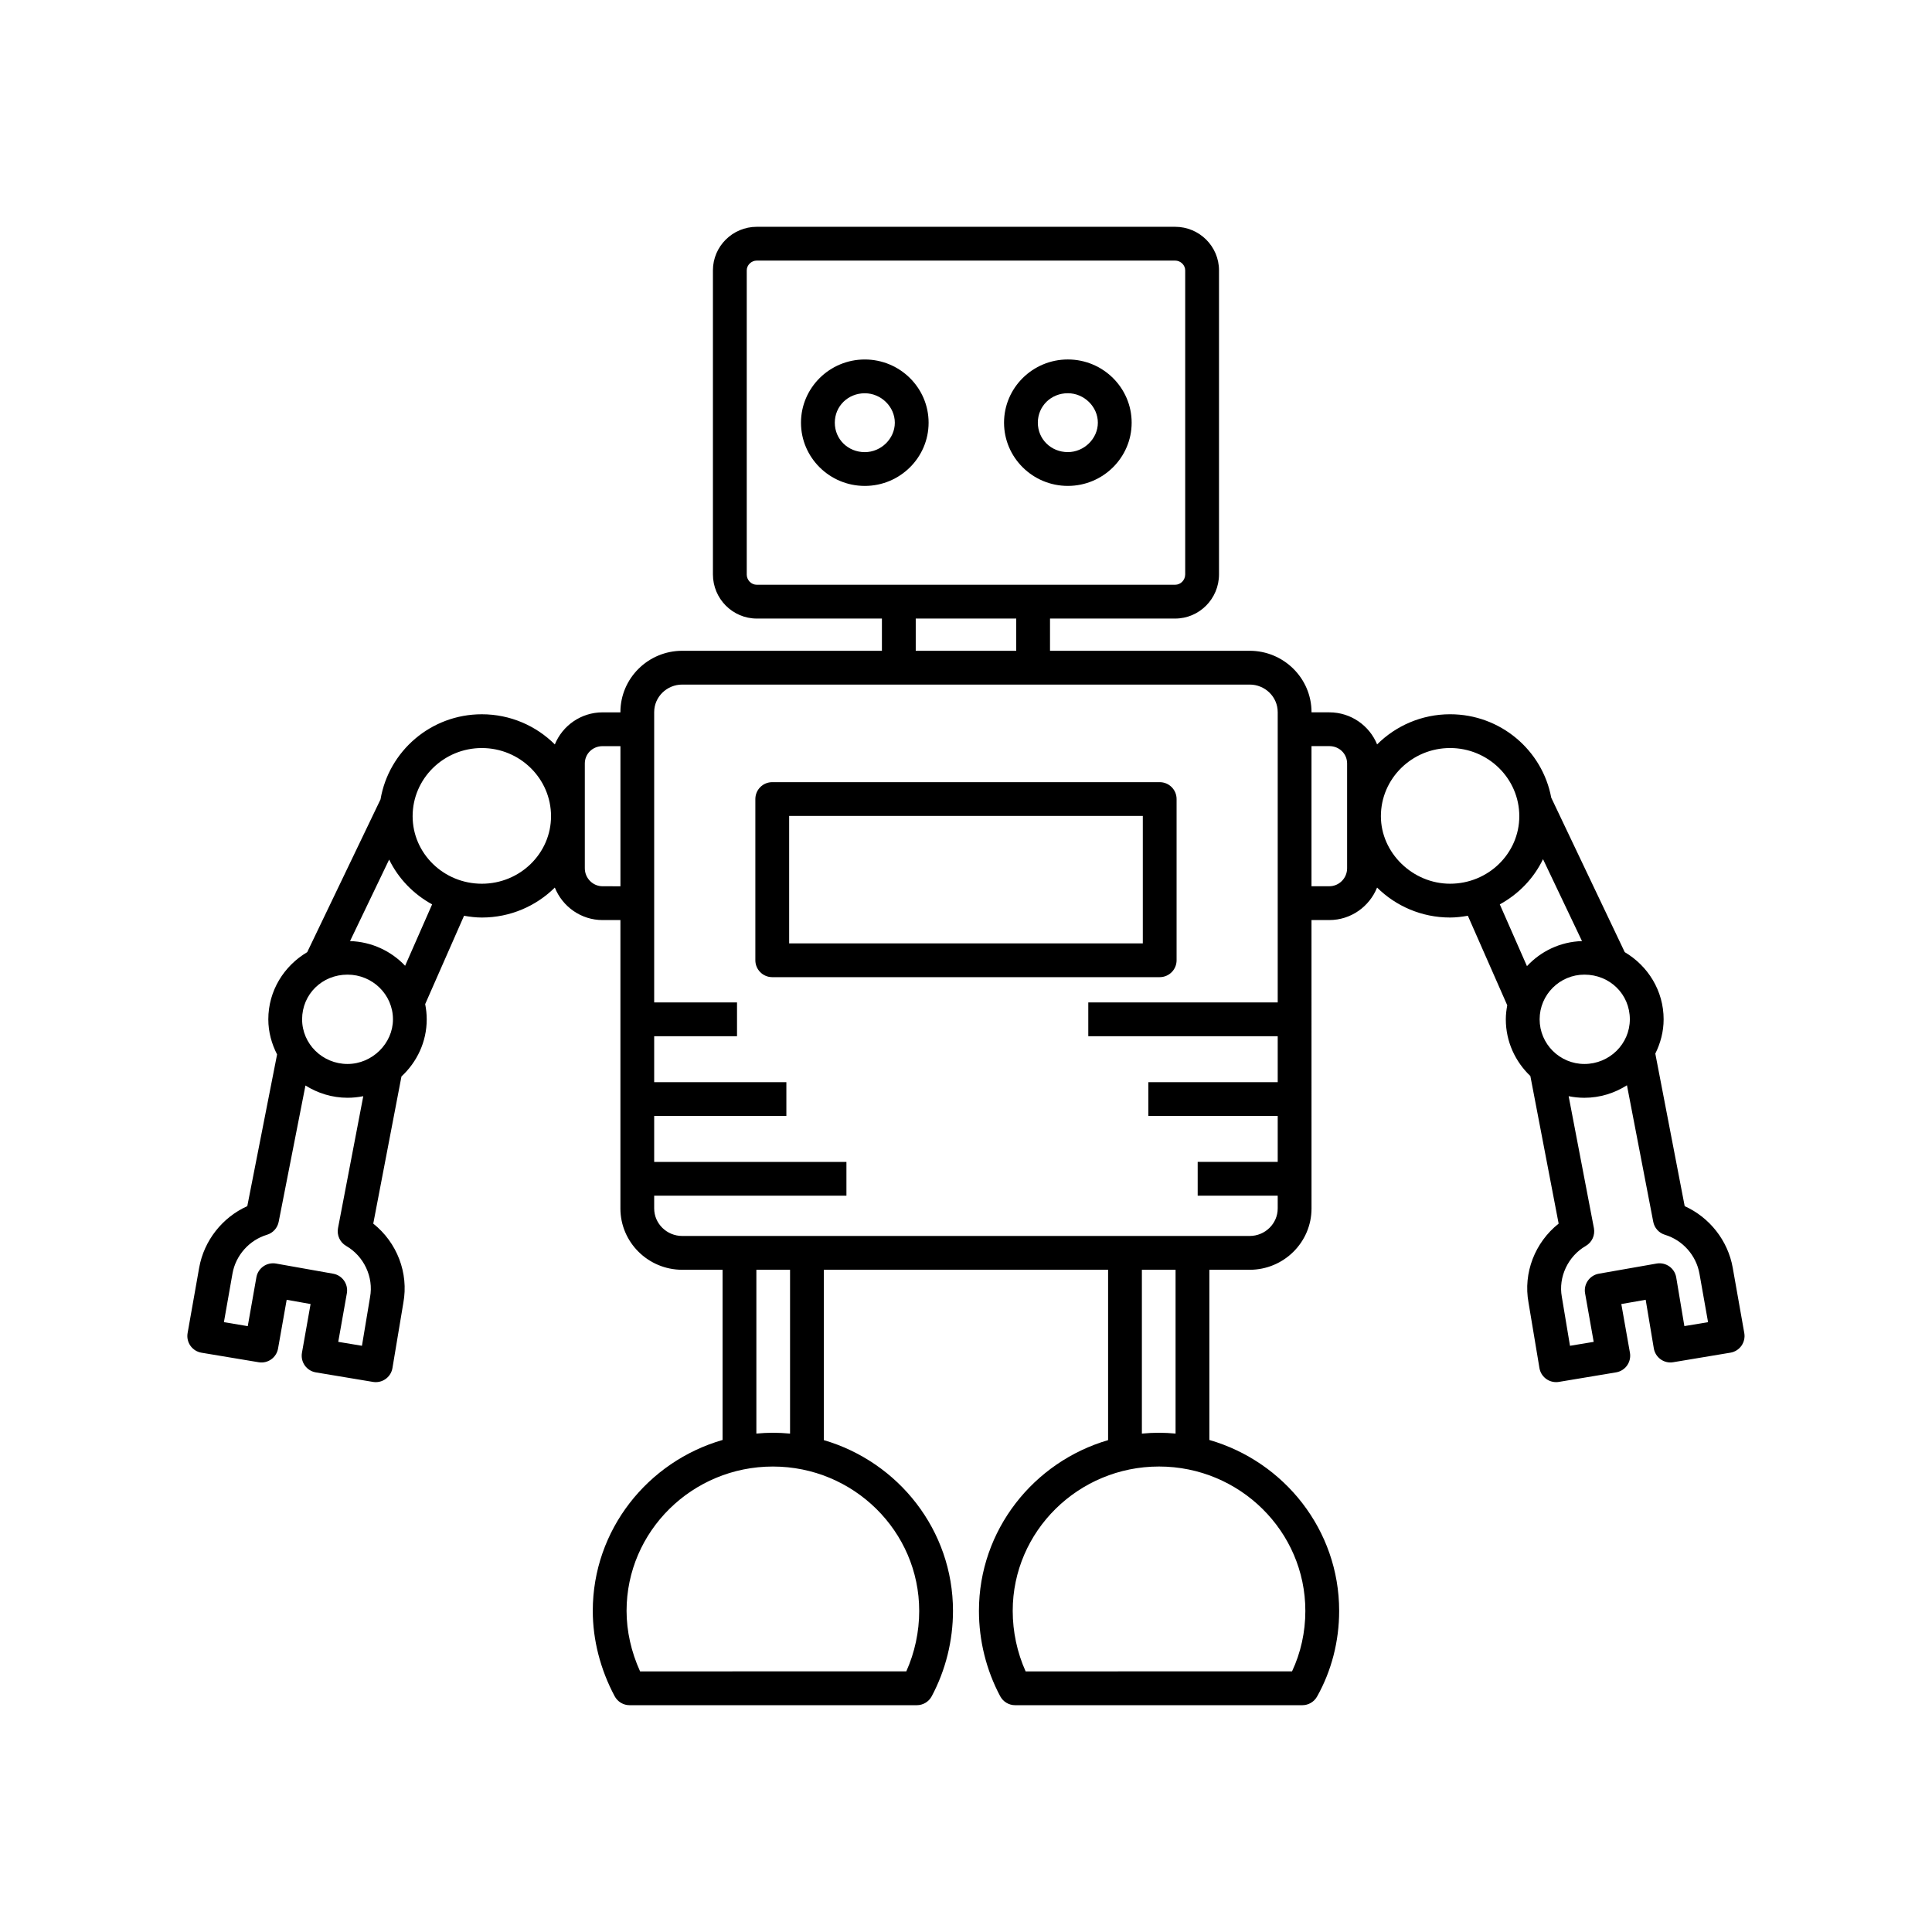 <?xml version="1.0" encoding="UTF-8"?>
<!-- Uploaded to: ICON Repo, www.svgrepo.com, Generator: ICON Repo Mixer Tools -->
<svg fill="#000000" width="800px" height="800px" version="1.1" viewBox="144 144 512 512" xmlns="http://www.w3.org/2000/svg">
 <g>
  <path d="m590.46 463.64-7.785-40.422c1.367-2.758 2.203-5.816 2.203-9.09 0-7.586-4.164-14.168-10.305-17.801l-19.48-40.938c-2.344-12.555-13.441-22.105-26.793-22.105-7.559 0-14.402 3.062-19.352 7.992-2.027-4.973-6.93-8.5-12.66-8.5h-4.719l-0.004-0.059c0-8.961-7.352-16.254-16.395-16.254h-52.906v-8.539h33.156c6.414 0 11.629-5.254 11.629-11.711v-80.566c0-6.367-5.215-11.543-11.629-11.543h-110.86c-6.414 0-11.629 5.176-11.629 11.543v80.566c0 6.457 5.215 11.711 11.629 11.711h33.156v8.539h-52.906c-9.043 0-16.395 7.289-16.395 16.254v0.062h-4.719c-5.731 0-10.633 3.527-12.66 8.5-4.949-4.93-11.793-7.992-19.352-7.992-13.504 0-24.672 9.781-26.84 22.551l-19.43 40.492c-6.144 3.633-10.309 10.215-10.309 17.801 0 3.359 0.887 6.492 2.324 9.305l-7.894 40.203c-6.594 2.965-11.473 9.117-12.754 16.316l-3.066 17.324c-0.207 1.18 0.066 2.391 0.754 3.367 0.688 0.973 1.742 1.633 2.918 1.832l15.152 2.527c2.426 0.414 4.719-1.215 5.148-3.637l2.285-12.914 6.336 1.125-2.289 12.914c-0.207 1.18 0.066 2.391 0.754 3.367 0.688 0.973 1.742 1.633 2.918 1.832l15.16 2.527c0.25 0.043 0.496 0.059 0.742 0.059 2.148 0 4.047-1.551 4.41-3.738l2.883-17.258c1.465-7.953-1.695-16.027-7.969-21.016l7.473-39c4.098-3.797 6.695-9.156 6.695-15.137 0-1.379-0.152-2.727-0.41-4.031l10.301-23.414c1.535 0.266 3.098 0.469 4.707 0.469 7.559 0 14.402-3.043 19.348-7.941 2.027 5.039 6.93 8.613 12.664 8.613h4.719v76.43c0 8.961 7.352 16.246 16.395 16.246h10.676v45.102c-19.844 5.723-34.395 23.844-34.395 45.289 0 7.691 2.008 15.52 5.805 22.633 0.781 1.461 2.301 2.367 3.953 2.367h76.113c1.652 0 3.172-0.906 3.953-2.367 3.684-6.906 5.637-14.734 5.637-22.633 0-21.387-14.469-39.469-34.227-45.246v-45.145h75.332v45.145c-19.758 5.777-34.227 23.859-34.227 45.246 0 7.898 1.953 15.727 5.637 22.633 0.781 1.461 2.301 2.367 3.953 2.367h76.113c1.617 0 3.109-0.871 3.902-2.285 3.832-6.812 5.856-14.668 5.856-22.715 0-21.445-14.555-39.566-34.395-45.289v-45.102h10.676c9.043 0 16.395-7.285 16.395-16.246l-0.008-76.434h4.719c5.734 0 10.637-3.574 12.664-8.613 4.949 4.898 11.789 7.941 19.348 7.941 1.613 0 3.172-0.203 4.707-0.469l10.438 23.723c-0.223 1.211-0.379 2.449-0.379 3.727 0 5.918 2.519 11.234 6.504 15.023l7.496 39.113c-6.277 4.984-9.434 13.051-7.981 20.941l2.891 17.328c0.367 2.188 2.262 3.738 4.41 3.738 0.246 0 0.492-0.016 0.742-0.059l15.16-2.527c1.176-0.195 2.231-0.859 2.918-1.832 0.688-0.98 0.961-2.188 0.754-3.367l-2.285-12.906 6.457-1.133 2.152 12.867c0.41 2.445 2.719 4.106 5.156 3.68l15.152-2.527c1.176-0.195 2.231-0.859 2.918-1.832 0.688-0.98 0.961-2.188 0.754-3.367l-3.066-17.324c-1.273-7.195-6.148-13.34-12.734-16.309zm-26.574-37.676c-6.543 0-11.867-5.309-11.867-11.836s5.324-11.84 11.867-11.84c6.75 0 12.039 5.203 12.039 11.84-0.004 6.527-5.402 11.836-12.039 11.836zm-221.99-129.75v-80.566c0-1.402 1.223-2.59 2.672-2.59h110.85c1.449 0 2.672 1.188 2.672 2.59v80.566c0 1.52-1.195 2.754-2.672 2.754h-110.86c-1.469 0.004-2.668-1.234-2.668-2.754zm44.785 11.711h26.633v8.539h-26.633zm-150.58 94.363c6.637 0 12.039 5.312 12.039 11.84 0 6.414-5.512 11.836-12.039 11.836-6.637 0-12.039-5.309-12.039-11.836 0.004-6.637 5.289-11.84 12.039-11.84zm-0.359 71.898c4.695 2.707 7.305 8.25 6.332 13.547l-2.152 12.914-6.281-1.043 2.281-12.867c0.426-2.438-1.195-4.762-3.629-5.191l-15.152-2.691c-1.148-0.203-2.379 0.059-3.344 0.742-0.973 0.68-1.641 1.715-1.848 2.887l-2.289 12.961-6.32-1.055 2.269-12.871c0.852-4.832 4.438-8.871 9.137-10.289 1.59-0.477 2.781-1.793 3.106-3.422l7.098-36.137c3.242 2.027 7.051 3.25 11.156 3.25 1.426 0 2.82-0.148 4.168-0.418l-6.695 34.961c-0.355 1.875 0.512 3.769 2.164 4.723zm15.621-74.246c-3.688-3.891-8.844-6.359-14.598-6.543l10.363-21.598c2.453 5.043 6.445 9.16 11.391 11.867zm20.328-21.742c-10.113 0-18.34-8.027-18.34-17.895 0-9.957 8.227-18.062 18.34-18.062 10.113 0 18.34 8.105 18.34 18.062 0 9.863-8.227 17.895-18.34 17.895zm32.012 0.672c-2.602 0-4.719-2.144-4.719-4.773v-27.75c0-2.582 2.07-4.609 4.719-4.609h4.719v37.137zm83.898 192.02c0 5.543-1.176 11.039-3.422 16.043l-70.547 0.004c-2.344-5.156-3.582-10.656-3.582-16.043 0-21.086 17.395-38.246 38.773-38.246 21.383 0 38.777 17.16 38.777 38.242zm-34.227-46.969c-1.5-0.141-3.012-0.227-4.547-0.227-1.477 0-2.934 0.09-4.379 0.219v-43.41h8.926zm136.56 46.969c0 5.625-1.215 11.121-3.531 16.043l-70.598 0.004c-2.246-5.008-3.422-10.5-3.422-16.047 0-21.086 17.395-38.246 38.773-38.246 21.383 0.004 38.777 17.164 38.777 38.246zm-34.395-46.977c-1.445-0.129-2.902-0.219-4.379-0.219-1.535 0-3.051 0.086-4.547 0.227v-43.422h8.926zm19.629-52.367h-150.36c-4.102 0-7.441-3.273-7.441-7.293v-3.379h50.949v-8.953h-50.949v-12.18h35.031v-8.957h-35.031v-12.18h21.953v-8.953h-21.953v-76.934c0-4.023 3.34-7.297 7.441-7.297h150.36c4.102 0 7.441 3.273 7.441 7.297v76.934h-50.199v8.953h50.199v12.18h-34.285v8.953h34.285v12.18h-21.207v8.957h21.207v3.379c0 4.019-3.34 7.293-7.441 7.293zm25.832-97.453c0 2.633-2.117 4.773-4.719 4.773h-4.719v-37.137h4.719c2.644 0 4.719 2.027 4.719 4.609zm8.953-13.793c0-9.957 8.227-18.062 18.34-18.062s18.34 8.105 18.34 18.062c0 9.867-8.227 17.895-18.34 17.895-9.938 0.004-18.34-8.191-18.34-17.895zm31.512 23.371c4.984-2.731 9.008-6.891 11.453-11.984l10.332 21.711c-5.766 0.176-10.918 2.691-14.586 6.641zm48.914 111.76-2.16-12.906c-0.195-1.18-0.859-2.231-1.832-2.918-0.973-0.684-2.191-0.957-3.363-0.754l-15.324 2.691c-1.168 0.207-2.207 0.871-2.891 1.844-0.684 0.973-0.953 2.18-0.742 3.352l2.281 12.867-6.281 1.043-2.164-12.984c-0.961-5.227 1.645-10.77 6.34-13.477 1.652-0.953 2.519-2.848 2.164-4.723l-6.695-34.965c1.348 0.273 2.742 0.422 4.168 0.422 4.16 0 8.02-1.242 11.285-3.316l6.969 36.188c0.312 1.633 1.508 2.957 3.106 3.438 4.695 1.414 8.281 5.457 9.137 10.289l2.281 12.867z"/>
  <path d="m455.81 398.48v-42.723c0-2.473-2.008-4.477-4.477-4.477h-102.68c-2.473 0-4.477 2.004-4.477 4.477v42.723c0 2.473 2.008 4.477 4.477 4.477h102.68c2.473 0 4.477-2.004 4.477-4.477zm-8.953-4.477h-93.723v-33.77h93.723z"/>
  <path d="m390.09 256.02c0-9.238-7.582-16.754-16.91-16.754-9.324 0-16.91 7.516-16.91 16.754s7.582 16.754 16.91 16.754c9.328 0.004 16.91-7.516 16.91-16.754zm-16.906 7.801c-4.461 0-7.953-3.426-7.953-7.801s3.492-7.801 7.953-7.801c4.312 0 7.953 3.574 7.953 7.801 0 4.231-3.641 7.801-7.953 7.801z"/>
  <path d="m426.99 272.77c9.324 0 16.91-7.516 16.91-16.754s-7.582-16.754-16.91-16.754c-9.324 0-16.91 7.516-16.91 16.754 0 9.234 7.582 16.754 16.91 16.754zm0-24.559c4.312 0 7.953 3.574 7.953 7.801s-3.641 7.801-7.953 7.801c-4.461 0-7.953-3.426-7.953-7.801 0-4.371 3.492-7.801 7.953-7.801z"/>
 </g>
</svg>